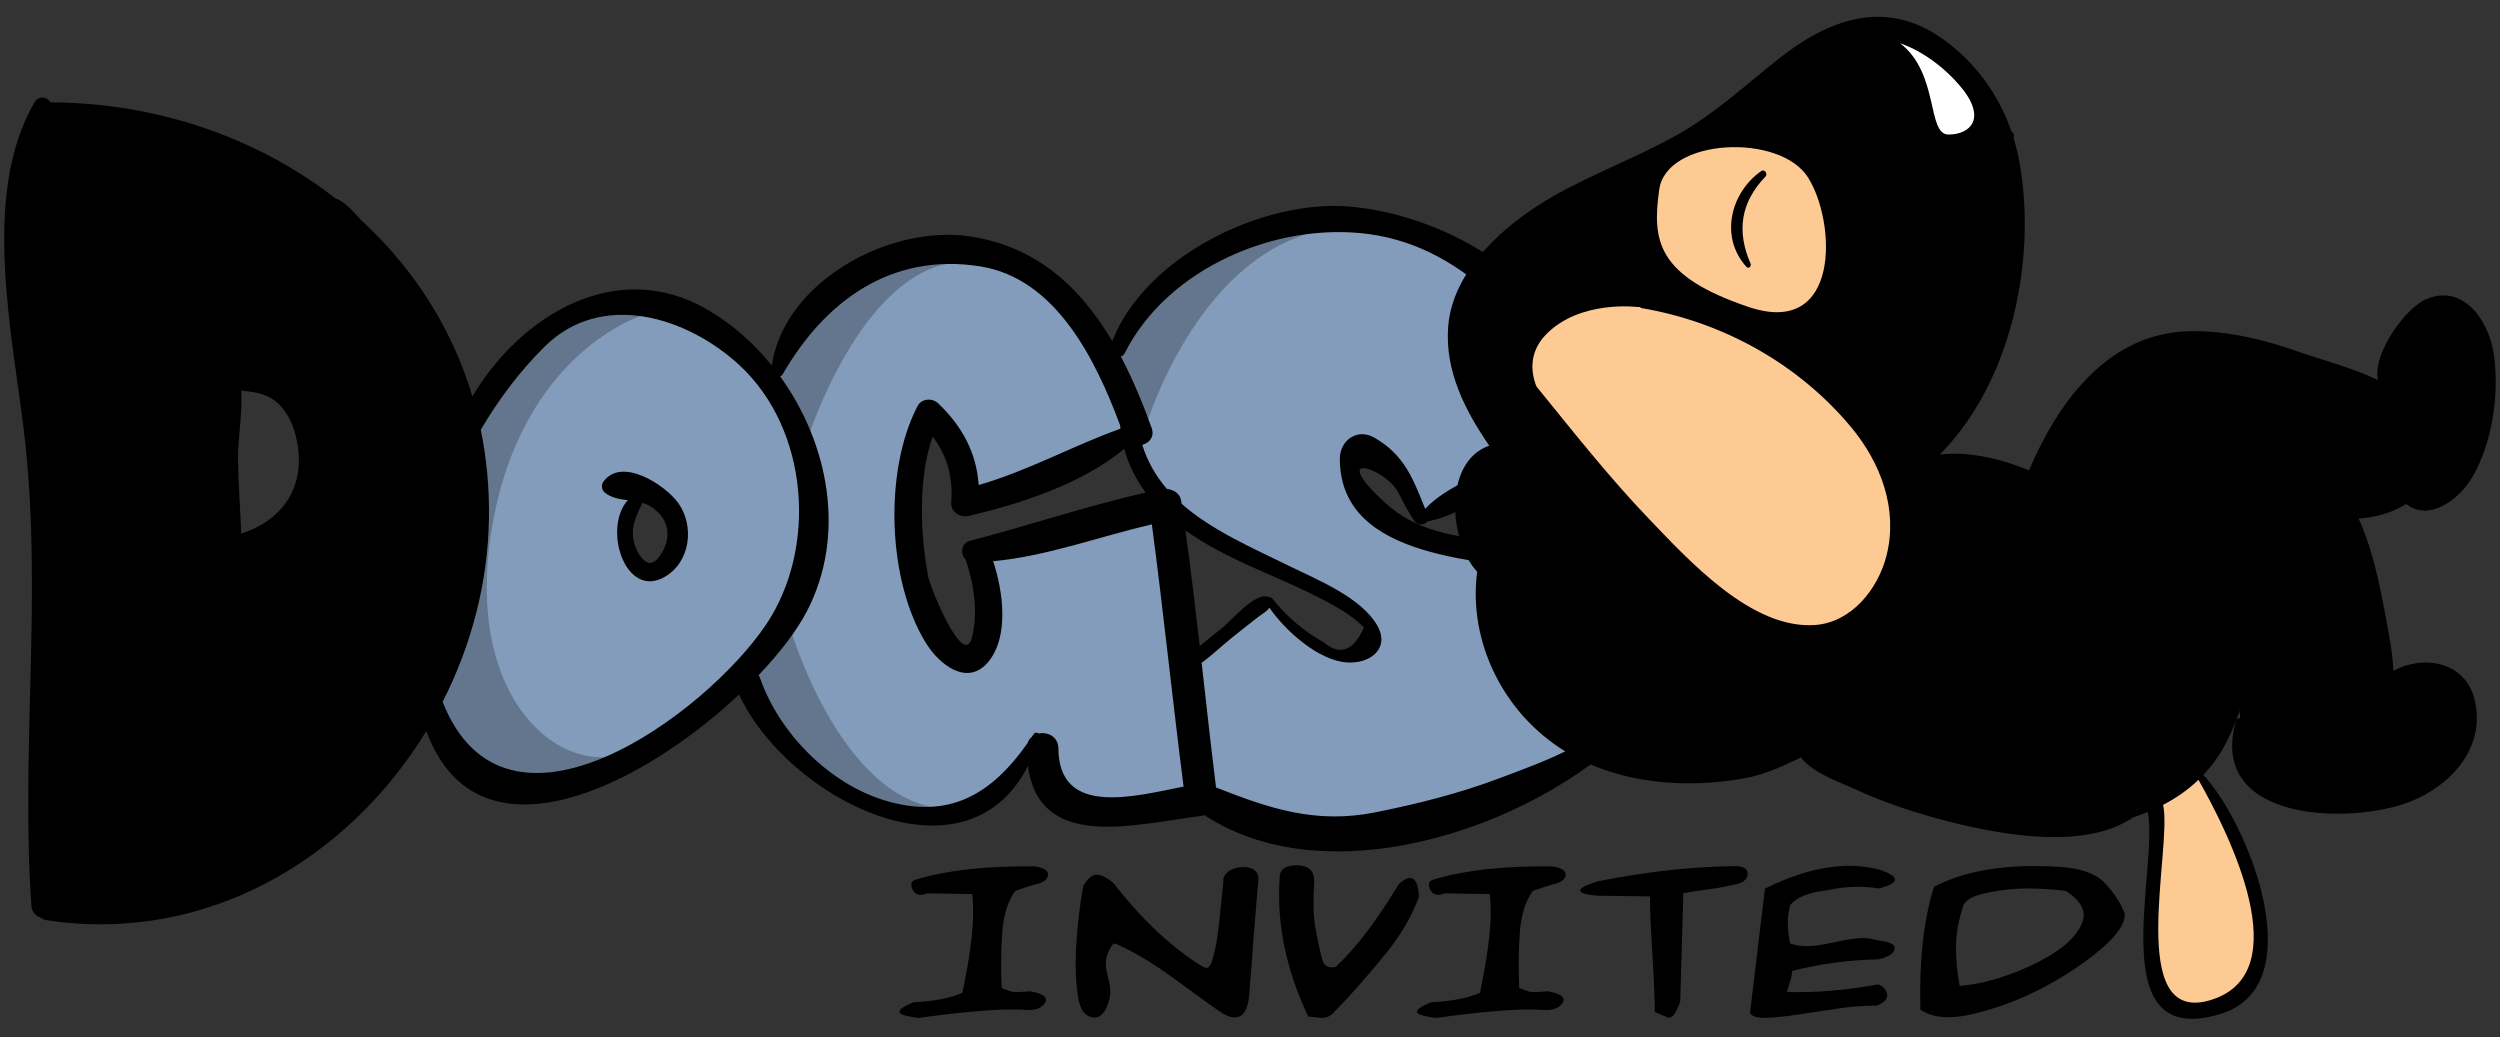 <?xml version="1.0" encoding="utf-8"?>
<!-- Generator: Adobe Illustrator 16.0.4, SVG Export Plug-In . SVG Version: 6.00 Build 0)  -->
<!DOCTYPE svg PUBLIC "-//W3C//DTD SVG 1.1//EN" "http://www.w3.org/Graphics/SVG/1.1/DTD/svg11.dtd">
<svg version="1.1" id="Layer_1" xmlns="http://www.w3.org/2000/svg" xmlns:xlink="http://www.w3.org/1999/xlink" x="0px" y="0px"
	 width="595.28px" height="247px" viewBox="0 0 595.28 247" enable-background="new 0 0 595.28 247" xml:space="preserve">
<rect x="0" y="0" width="595.28" height="247" fill="#333333" stroke="none"/>
<g>
	<path fill="#839CBB" d="M284.206,158.408l18.081-14.504c0,0,9.339,11.921,16.89,12.119c7.55,0.199,12.12-5.96,3.377-11.722
		c-8.742-5.762-40.533-17.483-49.673-30c-9.14-12.517-9.538-26.424-5.166-36.755c4.371-10.331,39.341-35.761,70.337-22.251
		c30.996,13.51,41.726,40.927,41.726,40.927s-1.391,6.953-7.947,8.94s-33.182,17.682-33.182,17.682s-6.756-19.47-13.512-16.291
		c-6.755,3.179-2.384,14.105,4.968,17.88c7.352,3.774,52.256,9.338,59.807,21.06s5.563,25.629-23.247,40.529
		s-65.569,18.874-80.67,3.576L284.206,158.408L284.206,158.408z"/>
	<g>
		<defs>
			<path id="SVGID_1_" d="M284.206,158.408l18.081-14.504c0,0,9.339,11.921,16.89,12.119c7.55,0.199,12.12-5.96,3.377-11.722
				c-8.742-5.762-40.533-17.483-49.673-30c-9.14-12.517-9.538-26.424-5.166-36.755c4.371-10.331,39.341-35.761,70.337-22.251
				c30.996,13.51,41.726,40.927,41.726,40.927s-1.391,6.953-7.947,8.94s-33.182,17.682-33.182,17.682s-6.756-19.47-13.512-16.291
				c-6.755,3.179-2.384,14.105,4.968,17.88c7.352,3.774,52.256,9.338,59.807,21.06s5.563,25.629-23.247,40.529
				s-65.569,18.874-80.67,3.576L284.206,158.408L284.206,158.408z"/>
		</defs>
		<clipPath id="SVGID_2_">
			<use xlink:href="#SVGID_1_"  overflow="visible"/>
		</clipPath>
		<path clip-path="url(#SVGID_2_)" fill="#63768E" d="M273.08,100.792c0,0,13.113-43.311,45.302-46.49L298.909,54.7l-20.664,9.934
			l-11.524,10.331l-5.563,8.742l7.153,12.318L273.08,100.792L273.08,100.792z"/>
	</g>
	<path fill="#839CBB" d="M178.104,161.587c1.192,0.596,13.511,34.171,42.322,32.781c0,0,10.531,1.191,17.088-6.358
		c6.557-7.549,10.332-10.529,10.332-10.529s1.788,15.894,8.345,15.894c6.557,0,30.996,4.371,30.002-5.96
		c-0.993-10.331-9.935-66.357-9.935-66.357l-41.924,11.921c0,0,2.583,23.841-4.57,23.841s-14.505-23.245-13.909-41.324
		s7.55-18.874,8.742-14.702c1.192,4.172,7.153,17.483,7.153,17.483l39.739-16.291c0,0-17.739-30.456-23.843-34.371
		c-18.617-11.938-45.913-9.457-64.109,20.731L178.104,161.587L178.104,161.587z"/>
	<g>
		<defs>
			<path id="SVGID_3_" d="M178.104,161.587c1.192,0.596,13.511,34.171,42.322,32.781c0,0,10.531,1.191,17.088-6.358
				c6.557-7.549,10.332-10.529,10.332-10.529s1.788,15.894,8.345,15.894c6.557,0,30.996,4.371,30.002-5.96
				c-0.993-10.331-9.935-66.357-9.935-66.357l-41.924,11.921c0,0,2.583,23.841-4.57,23.841s-14.505-23.245-13.909-41.324
				s7.55-18.874,8.742-14.702c1.192,4.172,7.153,17.483,7.153,17.483l39.739-16.291c0,0-17.739-30.456-23.843-34.371
				c-18.617-11.938-45.913-9.457-64.109,20.731L178.104,161.587L178.104,161.587z"/>
		</defs>
		<clipPath id="SVGID_4_">
			<use xlink:href="#SVGID_3_"  overflow="visible"/>
		</clipPath>
		<path clip-path="url(#SVGID_4_)" fill="#63768E" d="M192.222,104.68c0,0,12.614-39.907,35.359-42.182l-5.997-2.274l-8.892,3.722
			l-11.787,5.376l-9.305,7.03c0,0-2.688,4.549-2.895,5.376c-0.207,0.827-2.481,6.203-2.481,6.203l-1.654,3.309L192.222,104.68
			L192.222,104.68z"/>
		<path clip-path="url(#SVGID_4_)" fill="#63768E" d="M188.086,149.343c0,0,12.82,44.456,39.289,43.216c0,0-4.342,2.274-12.82,0.413
			c-8.479-1.861-17.163-7.03-20.058-8.892c-2.895-1.86-14.268-16.128-16.335-22.951L188.086,149.343L188.086,149.343z"/>
	</g>
	<path fill-rule="evenodd" clip-rule="evenodd" fill="#839CBB" d="M151.876,116.885c-1.391,2.782-4.371,13.709,0,17.881
		c4.372,4.172,9.736-2.186,9.14-9.139C160.42,118.673,153.267,114.104,151.876,116.885L151.876,116.885z M110.747,102.382
		c0,0,15.498-23.245,20.664-25.231c0,0,13.048-5.992,18.214-6.587c5.167-0.596,15.762,5.991,15.762,5.991
		s23.843,4.371,27.817,34.569c3.974,30.198-17.287,54.833-41.13,69.536s-46.892,2.583-51.263-14.105
		c0,0,11.325-17.483,11.325-37.152C112.137,109.733,110.747,102.382,110.747,102.382L110.747,102.382z"/>
	<g>
		<defs>
			<path id="SVGID_5_" d="M151.876,116.885c-1.391,2.782-4.371,13.709,0,17.881c4.372,4.172,9.736-2.186,9.14-9.139
				C160.42,118.673,153.267,114.104,151.876,116.885L151.876,116.885z M110.747,102.382c0,0,15.498-23.245,20.664-25.231
				c0,0,13.048-5.992,18.214-6.587c5.167-0.596,15.762,5.991,15.762,5.991s23.843,4.371,27.817,34.569
				c3.974,30.198-17.287,54.833-41.13,69.536s-46.892,2.583-51.263-14.105c0,0,11.325-17.483,11.325-37.152
				C112.137,109.733,110.747,102.382,110.747,102.382L110.747,102.382z"/>
		</defs>
		<clipPath id="SVGID_6_">
			<use xlink:href="#SVGID_5_"  overflow="visible"/>
		</clipPath>
		<path clip-path="url(#SVGID_6_)" fill="#63768E" d="M152.934,75.112c0,0-28.743,8.685-35.773,50.453
			c-7.03,41.768,17.163,59.757,32.051,53.554l-20.471,9.512l-8.685-0.207l-9.925-5.376l-4.343-5.996l-3.929-8.892l5.997-25.847
			l5.583-25.639l-2.274-9.512l3.102-8.478c0,0,16.749-26.053,30.19-26.26L152.934,75.112L152.934,75.112z"/>
	</g>
	<path fill-rule="evenodd" clip-rule="evenodd" fill="#839CBB" d="M55.907,91.057l-0.994,40.53c0,0,22.055-5.562,19.67-22.649
		C72.2,91.852,55.907,91.057,55.907,91.057L55.907,91.057z M6.035,52.316c0,0-7.214-24.913,7.528-26.002
		C33.09,24.871,76.21,47.15,79.154,47.15c5.166,0,15.498,18.278,15.498,18.278s13.511,23.443,17.088,52.45
		c3.577,29.006-12.717,62.781-38.149,79.469s-62.787,16.688-62.787,16.688s0.794-78.675-0.397-90.992
		C9.214,110.726,6.035,52.316,6.035,52.316L6.035,52.316z"/>
	<g>
		<defs>
			<path id="SVGID_7_" d="M55.907,91.057l-0.994,40.53c0,0,22.055-5.562,19.67-22.649C72.2,91.852,55.907,91.057,55.907,91.057
				L55.907,91.057z M6.035,52.316c0,0-7.214-24.913,7.528-26.002C33.09,24.871,76.21,47.15,79.154,47.15
				c5.166,0,15.498,18.278,15.498,18.278s13.511,23.443,17.088,52.45c3.577,29.006-12.717,62.781-38.149,79.469
				s-62.787,16.688-62.787,16.688s0.794-78.675-0.397-90.992C9.214,110.726,6.035,52.316,6.035,52.316L6.035,52.316z"/>
		</defs>
		<defs>
			<rect id="SVGID_8_" x="0.287" y="-549.268" width="612" height="792"/>
		</defs>
		<clipPath id="SVGID_9_">
			<use xlink:href="#SVGID_7_"  overflow="visible"/>
		</clipPath>
		<clipPath id="SVGID_10_" clip-path="url(#SVGID_9_)">
			<use xlink:href="#SVGID_8_"  overflow="visible"/>
		</clipPath>
		<path clip-path="url(#SVGID_10_)" fill="#63768E" d="M50.37,35.412c0,0-21.505-3.722-23.986,5.79
			c-2.481,9.511,0.827,76.505,0.827,100.078c0,23.571-2.068,67.407,12.407,66.166c14.475-1.24,7.858,4.963,7.858,4.963l-21.505,7.03
			l-14.888-7.03c0,0,3.722-75.679-1.241-100.077C4.878,87.932,2.81,51.126,2.81,51.126l6.204-24.812h15.302l14.888,4.135
			L50.37,35.412L50.37,35.412z"/>
		<path clip-path="url(#SVGID_10_)" fill="#63768E" d="M61.95,91.24c0,0,21.505-1.654,19.851,17.369s-23.987,23.159-23.987,23.159
			s14.888-9.098,15.302-19.437C73.529,101.992,67.739,93.308,61.95,91.24L61.95,91.24z"/>
	</g>
	<path d="M229.961,133.277c-1.346-1.236-1.174-3.941,1-4.504c13.991-3.624,27.738-8.276,41.833-11.491
		c-2.266-3.044-4.019-6.479-5.083-10.404c-10.159,8.397-24.75,13.087-37.078,15.983c-1.935,0.456-4.31-0.95-4.142-3.155
		c0.475-6.237-0.994-11.215-4.414-15.749c-3.576,10.125-2.91,23.606-1.044,33.413c0.515,2.709,8.56,22.319,10.441,14.25
		c1.456-6.243,0.44-12.244-1.488-18.263L229.961,133.277L229.961,133.277z M246.133,174.799c0.289-0.443,0.869-0.426,1.182-0.135
		c2.125-0.461,4.675,0.721,4.698,3.542c0.132,16.319,17.873,11.45,29.811,9.093c-2.66-20.798-4.798-41.658-7.555-62.445
		c-12.487,2.906-25.042,7.601-37.789,8.776c2.392,7.186,3.803,17.918-1.096,23.896c-4.976,6.073-11.67,0.781-14.877-4.365
		c-9.195-14.754-10.102-41.017-2.018-56.484c0.957-1.828,3.508-1.969,4.908-0.631c5.798,5.543,9.126,11.852,9.637,19.442
		c11.79-3.384,22.294-9.301,33.758-13.412l-0.086-0.823c-5.793-15.555-15.248-34.954-33.302-37.824
		c-21.077-3.353-36.941,8.181-47.016,25.649c-0.15,0.261-0.371,0.445-0.624,0.559c11.61,16.016,15.788,37.897,6.327,55.992
		c-2.38,4.553-6.397,9.83-11.469,15.149c0.158,0.231,0.293,0.494,0.397,0.793c4.555,12.965,16.346,24.998,29.693,29.031
		c15.405,4.654,25.488-1.618,33.96-13.65c0.21-0.646,0.585-1.16,1.058-1.544L246.133,174.799L246.133,174.799z M114.481,102.327
		c1.367,6.666,2.044,13.66,1.946,20.94c-0.205,15.344-4.165,30.382-11.033,43.859c15.024,38.114,62.617,2.946,76.979-18.344
		c12.285-18.21,10.27-46.522-6.309-61.834c-12.291-11.355-32.747-18.012-46.481-4.319C123.59,88.606,118.684,95.187,114.481,102.327
		L114.481,102.327z M11.942,27.424c-6.255,29.619-1.05,58.055,1.356,87.892c2.553,31.604-2.359,63.348,0.067,94.875
		c26.003-4.124,50.291-6.248,69.618-27.017c14.997-16.113,23.957-37.771,23.957-59.908C106.935,67.589,64.353,32.859,11.942,27.424
		L11.942,27.424z M339.943,124.12c-0.611,0.914-2.365,1.094-3.125-0.005c-1.537-2.22-2.623-4.49-3.888-6.872
		c-3.129-5.902-17.062-10.27-3.032,2.542c7.317,6.679,16.172,7.902,25.606,9.014c10.854,1.279,20.856,2.728,29.771,9.501
		c10.701,8.13,15.845,21.561,5.97,32.554c-22.611,25.174-73.815,43.393-104.428,23.259c-0.25,0.068-0.5,0.118-0.744,0.149
		c-16.131,2.064-38.6,8.411-41.314-11.874c-14.919,29.385-57.228,7.836-68.777-17.011c-23.507,22.072-62.454,41.47-74.464,8.688
		c-18.508,30.345-52.309,50.819-90.361,45.051c-0.608-0.092-1.129-0.317-1.563-0.637c-1.105-0.408-2.017-1.349-2.12-2.832
		c-2.546-36.91,2.542-73.729-1.504-110.617C3.323,80.929-4.904,46.605,8.284,24.284c0.96-1.628,3.007-1.213,3.754,0.095
		c45.969,0.145,87.728,27.47,100.449,70.014c11.566-19.45,34.581-33.382,56.301-20.469c5.659,3.364,10.737,7.864,14.984,13.112
		c2.978-20.042,28.02-33.549,47.098-30.756c16.045,2.351,26.514,12.329,33.973,24.958c7.896-20.324,36.375-34.164,57.377-31.977
		c25.728,2.679,52.088,20.852,59.17,46.659c0.065,0.358,0.062,0.447,0.032,0.54c-0.046,0.304-0.194,0.585-0.403,0.812
		c-3.698,6.895-12.091,11.369-18.595,15.171c-6.672,3.9-14.595,10.197-22.194,11.646L339.943,124.12L339.943,124.12z
		 M302.266,144.709c-0.626,0.907-1.802,1.53-2.693,2.218c-2.238,1.727-4.455,3.483-6.653,5.259
		c-2.208,1.781-4.409,3.916-6.797,5.648c1.117,9.893,2.206,19.789,3.432,29.67c12.786,5.044,23.771,8.733,37.841,5.938
		c10-1.986,20.068-4.519,29.618-8.125c10.587-3.997,25.398-8.995,31.549-19.406c7.799-13.199-5.685-26.321-18.426-29.262
		c-15.712-3.622-51.107-2.674-51.107-27.426c0-4.335,4.142-7.376,8.236-5.007c7.217,4.173,9.175,9.792,12.09,16.943
		c5.179-5.592,14.471-8.474,20.983-12.284c6.157-3.6,11.915-8.72,18.292-11.951c-14.013-17.346-28.498-37.865-52.563-41.171
		c-21.969-3.019-47.994,8-58.245,28.305c-0.221,0.438-0.558,0.707-0.938,0.835c2.857,5.41,5.241,11.191,7.333,16.994
		c0.758,2.103-0.555,3.599-2.232,4.034c1.265,4.068,3.3,7.509,5.87,10.495c1.562,0.163,3.137,1.088,3.385,2.763l0.115,0.771
		c7.125,6.312,16.738,10.444,25.585,14.794c6.619,3.258,17.24,7.503,21.031,14.258c3.082,5.493-1.845,9.141-7.318,8.734
		C314.008,157.241,306.154,150.358,302.266,144.709L302.266,144.709z M285.674,153.875c1.899-1.67,3.958-3.199,5.79-4.745
		c2.068-1.745,7.563-8.229,10.534-6.983c0.456,0.033,0.793,0.14,1.031,0.448c3.076,3.992,7.758,7.998,12.154,10.322
		c3.89,3.293,7.088,2.123,9.599-3.516l-1.328-1.255c-1.521-1.257-3.13-2.382-4.831-3.375c-6.774-3.923-13.93-6.814-21.052-10.024
		c-5.402-2.434-10.68-5.148-15.306-8.443C283.532,135.479,284.624,144.674,285.674,153.875L285.674,153.875z M57.439,92.989
		c0.361,5.286-0.836,11.462-0.771,16.378c0.079,5.912,0.542,11.789,0.782,17.685c8.777-2.811,14.668-9.654,13.586-19.862
		c-0.44-4.185-1.975-8.878-5.385-11.607C63.113,93.55,60.321,93.349,57.439,92.989L57.439,92.989z M56.833,89.236
		c8.659-4.723,18.413,9.863,19.484,17.241c2.006,13.875-7.301,26.146-21.149,27.935c-2.421,0.313-3.613-2.228-3.155-4.249
		c-0.354-0.454-0.591-1.032-0.645-1.734c-0.575-7.529,0.293-15.458,0.879-22.965c0.375-4.829-0.158-12.546,2.982-16.591
		C55.677,88.293,56.613,88.635,56.833,89.236L56.833,89.236z M152.987,119.739c-1.567,3.181-3.07,6.147-1.857,9.969
		c0.71,2.244,3.036,6.269,5.517,3.25c3.567-4.345,3.027-9.667-2.052-12.54C154.078,120.126,153.54,119.908,152.987,119.739
		L152.987,119.739z M149.481,119.102c-1.998-0.253-3.962-0.531-5.551-1.875c-0.646-0.545-0.795-1.747-0.317-2.437
		c4.285-6.165,14.722,0.612,17.876,4.976c3.893,5.389,2.968,14.029-3.201,17.592C148.904,142.78,143.449,125.842,149.481,119.102
		L149.481,119.102z"/>
	<path d="M218.394,209.338c7.311-2.166,16.64-3.177,27.988-3.033c2.287,0.345,3.341,1.062,3.161,2.155
		c-0.224,1.092-1.277,1.81-3.161,2.154l-2.355,0.733c-0.762,0.259-1.524,0.518-2.287,0.775c-1.749,2.443-2.781,5.732-3.095,9.871
		c-0.179,2.442-0.269,4.957-0.269,7.543c0,1.868,0.044,3.779,0.134,5.732c0.672,0.259,1.367,0.518,2.085,0.776
		c0.359,0.115,0.875,0.172,1.548,0.172c0.807,0,1.839-0.062,3.095-0.188c2.557,0.459,3.834,1.134,3.834,2.024
		c0,0.201-0.067,0.417-0.202,0.646c-0.717,1.207-2.041,1.81-3.97,1.81c-1.166-0.097-2.444-0.146-3.834-0.146
		c-5.203,0-12.671,0.677-22.404,2.029c-3.005-0.401-4.507-0.89-4.507-1.464c0-0.603,1.122-1.363,3.364-2.282
		c4.888-0.229,8.768-0.977,11.639-2.24c1.704-8.154,2.556-14.543,2.556-19.166c0-1.464-0.067-2.914-0.201-4.35l-10.765-0.173
		c-0.583,0.23-1.099,0.345-1.547,0.345c-0.897,0-1.548-0.447-1.951-1.344c-0.18-0.375-0.27-0.722-0.27-1.039
		C216.98,209.988,217.452,209.54,218.394,209.338L218.394,209.338z"/>
	<path d="M257.923,210.999c1.074-1.812,2.125-2.717,3.154-2.717c1.164,0,2.529,0.675,4.095,2.024
		c6.22,8.072,12.866,14.435,19.937,19.088c0.851,0.546,1.499,0.891,1.946,1.034c0.626,0.229,1.186-0.444,1.678-2.023
		c0.716-2.384,1.253-5.428,1.611-9.132c0.543-5.571,0.866-8.644,0.964-9.218c-0.134-0.89,0.18-1.673,0.941-2.348
		s1.836-1.084,3.224-1.228c1.343-0.114,2.396,0.115,3.157,0.689s1.098,1.307,1.008,2.196l-1.165,14.037
		c-0.18,3.129-0.538,7.808-1.075,14.037c-0.359,3.215-1.502,4.822-3.43,4.822c-0.896,0-1.905-0.358-3.025-1.076
		s-4.999-3.501-11.633-8.352c-4.617-3.358-8.808-5.897-12.573-7.62c-0.718-0.345-1.211-0.531-1.48-0.56
		c-0.179,0.086-0.425,0.389-0.739,0.906c-0.807,1.266-1.21,2.618-1.21,4.057c0,0.69,0.18,1.726,0.539,3.107
		c0.358,1.381,0.538,2.431,0.538,3.15c0,1.18-0.225,2.33-0.673,3.452c-0.808,2.157-1.951,3.136-3.431,2.935
		c-1.794-0.229-2.938-1.595-3.432-4.096c-0.717-3.767-0.897-8.295-0.538-13.584C256.58,220.069,257.117,215.541,257.923,210.999
		L257.923,210.999z"/>
	<path d="M304.705,208.84c0.09-1.867,1.456-2.8,4.099-2.8c2.912,0.028,4.278,1.422,4.1,4.18c-0.224,3.878-0.201,6.894,0.067,9.049
		c0.313,2.355,0.919,5.372,1.816,9.049c0.313,1.351,1.122,2.025,2.423,2.025c0.269,0,0.538-0.028,0.808-0.086
		c4.845-4.511,9.848-11.074,15.008-19.691c1.076-1.005,1.974-1.508,2.69-1.508c1.302,0,2.02,1.493,2.154,4.479
		c-1.75,4.767-4.508,9.433-8.275,13.998c-4.351,5.312-8.387,9.862-12.11,13.652c-0.896,0.891-1.884,1.278-2.96,1.164
		c-1.031-0.087-2.041-0.187-3.027-0.302c-4.62-9.764-6.93-19.412-6.93-28.946C304.567,211.754,304.613,210.332,304.705,208.84
		L304.705,208.84z"/>
	<path d="M341.637,209.338c7.312-2.166,16.641-3.177,27.988-3.033c2.287,0.345,3.341,1.062,3.161,2.155
		c-0.224,1.092-1.277,1.81-3.161,2.154l-2.355,0.733c-0.762,0.259-1.524,0.518-2.287,0.775c-1.749,2.443-2.781,5.732-3.096,9.871
		c-0.179,2.442-0.269,4.957-0.269,7.543c0,1.868,0.045,3.779,0.135,5.732c0.672,0.259,1.367,0.518,2.085,0.776
		c0.358,0.115,0.875,0.172,1.548,0.172c0.808,0,1.839-0.062,3.095-0.188c2.557,0.459,3.835,1.134,3.835,2.024
		c0,0.201-0.067,0.417-0.202,0.646c-0.717,1.207-2.041,1.81-3.97,1.81c-1.166-0.097-2.444-0.146-3.834-0.146
		c-5.203,0-12.671,0.677-22.404,2.029c-3.005-0.401-4.507-0.89-4.507-1.464c0-0.603,1.121-1.363,3.363-2.282
		c4.889-0.229,8.769-0.977,11.639-2.24c1.705-8.154,2.557-14.543,2.557-19.166c0-1.464-0.066-2.914-0.201-4.35l-10.765-0.173
		c-0.583,0.23-1.1,0.345-1.548,0.345c-0.897,0-1.547-0.447-1.95-1.344c-0.18-0.375-0.27-0.722-0.27-1.039
		C340.224,209.988,340.694,209.54,341.637,209.338L341.637,209.338z"/>
	<path d="M380.485,209.835c11.572-2.269,22.157-3.46,31.756-3.575c1.301-0.085,2.276,0.022,2.927,0.324
		c0.649,0.301,0.975,0.796,0.975,1.485c-0.044,1.436-1.275,2.325-3.695,2.67c-1.433,0.373-3.359,0.718-5.778,1.033
		c-2.822,0.374-4.77,0.675-5.845,0.904l-0.74,25.755c-0.898,2.613-1.796,3.92-2.694,3.92c-0.135,0-0.247-0.029-0.336-0.087
		c-1.033-0.431-2.044-0.861-3.032-1.292c0-3.072-0.19-7.659-0.571-13.76c-0.382-6.102-0.572-10.688-0.572-13.761
		c0.718,0-3.502-0.057-12.658-0.172c-2.648-0.258-3.972-0.675-3.972-1.249S377.66,210.725,380.485,209.835L380.485,209.835z"/>
	<path d="M420.256,211.562c7.311-3.594,14.016-5.391,20.115-5.391c2.602,0,5.092,0.33,7.469,0.991
		c2.243,0.804,3.364,1.565,3.364,2.283c0,0.746-1.278,1.45-3.836,2.11c-1.614-0.266-3.251-0.398-4.91-0.398
		c-2.468,0-5.024,0.287-7.67,0.861c-4.172,0.489-7.02,1.653-8.545,3.493c-0.403,1.639-0.583,3.205-0.538,4.7
		c0.045,1.523,0.225,3.004,0.538,4.441c1.301,0.432,2.602,0.646,3.902,0.646c1.57,0,3.847-0.323,6.829-0.969
		c2.982-0.646,5.169-0.97,6.56-0.97c1.166,0,2.287,0.173,3.364,0.518c2.825,0.315,4.237,0.919,4.237,1.81
		c0,1.264-1.322,2.183-3.969,2.757c-7.132,0.144-13.949,1.063-20.452,2.758c0,0.661-0.157,1.493-0.472,2.499
		c-0.448,1.379-0.695,2.212-0.74,2.499c6.953,0.201,14.174-0.402,21.664-1.81c1.212,0.403,1.93,1.168,2.153,2.292
		c0.18,1.154-0.628,2.076-2.422,2.769c-3.096,0-6.28,0.245-9.554,0.735l-9.15,1.384c-2.87,0.433-5.337,0.692-7.4,0.779
		c-2.108,0.114-3.477-0.245-4.104-1.079L420.256,211.562L420.256,211.562z"/>
	<path fill-rule="evenodd" clip-rule="evenodd" d="M460.501,211.169c6.279-3.302,14.24-4.953,23.883-4.953
		c1.974,0,4.037,0.072,6.19,0.216c4.934,0.315,8.454,1.579,10.562,3.79c2.243,2.383,3.835,4.809,4.776,7.278
		c0.225,2.525-2.175,5.784-7.198,9.774c-3.723,2.929-7.85,5.585-12.379,7.968c-5.428,2.813-10.899,4.866-16.416,6.158
		c-2.198,0.546-4.194,0.818-5.988,0.818c-2.691,0-4.911-0.604-6.66-1.809C456.957,228.84,458.033,219.093,460.501,211.169
		L460.501,211.169z M473.079,212.589c-3.544,0.747-5.45,1.91-5.719,3.49c-1.077,3.246-1.615,6.406-1.615,9.479
		c0,3.104,0.292,6.162,0.876,9.179c3.768-0.259,7.916-1.235,12.446-2.93c4.127-1.552,7.648-3.304,10.564-5.257
		c3.229-2.184,5.315-4.554,6.258-7.11c0.179-0.518,0.269-1.034,0.269-1.552c0-2.011-1.435-3.936-4.306-5.773
		c-3.141-0.374-6.28-0.561-9.42-0.561C479.292,211.584,476.175,211.929,473.079,212.589L473.079,212.589z"/>
	<path fill="#FDCA93" d="M459.405,110.686c0,0-7.388,24.767,13.904,38.236c21.292,13.471,40.846,6.519,36.066-7.386
		S486.346,111.12,459.405,110.686L459.405,110.686z"/>
	<path fill="#FFE2B0" d="M419.428,20.308c0,0-22.161,16.729-41.715,24.55c-19.554,7.821-32.372,24.767-31.721,36.499
		c0.652,11.732,10.212,24.55,10.212,24.55s-8.256,4.345-8.256,14.122s5.432,16.077,5.432,16.077s-4.128,21.942,16.294,39.758
		c20.424,17.814,60.617,3.693,60.617,3.693s15.86,13.47,39.325,15.859s29.983,1.738,42.802-4.345c0,0,0.651,3.476-0.218,11.731
		c-0.869,8.255-4.128,34.326,7.387,38.02c11.516,3.693,22.379-9.56,18.033-24.55c-4.345-14.99-10.646-27.157-13.47-31.502
		l9.125-16.294c0,0,0,6.3,1.086,10.428s5.215,14.773,27.158,12.384c21.944-2.39,29.113-13.47,25.42-24.115
		s-14.339-7.821-18.25-5.866c0,0-1.304-17.38-4.779-27.809c-3.477-10.428-3.694-11.514-3.694-11.514l13.036-3.042
		c0,0,7.387,2.39,12.602-3.042c5.214-5.432,9.994-27.809,3.693-37.803s-11.298-6.735-14.991-2.172s-7.17,17.38-7.17,17.38
		s-30.852-16.729-49.754-12.167c-18.901,4.562-26.94,16.077-33.459,32.588l-23.247-4.128l0.869-5.214
		c0,0,16.946-19.336,17.599-37.151c0.651-17.814-1.087-32.371-1.087-32.371s-7.387,2.39-10.646,2.39s-18.685,0.435-32.59-6.3
		C421.166,24.218,419.428,20.308,419.428,20.308L419.428,20.308z"/>
	<g>
		<defs>
			<path id="SVGID_11_" d="M419.428,20.308c0,0-22.161,16.729-41.715,24.55c-19.554,7.821-32.372,24.767-31.721,36.499
				c0.652,11.732,10.212,24.55,10.212,24.55s-8.256,4.345-8.256,14.122s5.432,16.077,5.432,16.077s-4.128,21.942,16.294,39.758
				c20.424,17.814,60.617,3.693,60.617,3.693s15.86,13.47,39.325,15.859s29.983,1.738,42.802-4.345c0,0,0.651,3.476-0.218,11.731
				c-0.869,8.255-4.128,34.326,7.387,38.02c11.516,3.693,22.379-9.56,18.033-24.55c-4.345-14.99-10.646-27.157-13.47-31.502
				l9.125-16.294c0,0,0,6.3,1.086,10.428s5.215,14.773,27.158,12.384c21.944-2.39,29.113-13.47,25.42-24.115
				s-14.339-7.821-18.25-5.866c0,0-1.304-17.38-4.779-27.809c-3.477-10.428-3.694-11.514-3.694-11.514l13.036-3.042
				c0,0,7.387,2.39,12.602-3.042c5.214-5.432,9.994-27.809,3.693-37.803s-11.298-6.735-14.991-2.172s-7.17,17.38-7.17,17.38
				s-30.852-16.729-49.754-12.167c-18.901,4.562-26.94,16.077-33.459,32.588l-23.247-4.128l0.869-5.214
				c0,0,16.946-19.336,17.599-37.151c0.651-17.814-1.087-32.371-1.087-32.371s-7.387,2.39-10.646,2.39s-18.685,0.435-32.59-6.3
				C421.166,24.218,419.428,20.308,419.428,20.308L419.428,20.308z"/>
		</defs>
		<defs>
			<rect id="SVGID_12_" x="0.287" y="-549.268" width="612" height="792"/>
		</defs>
		<clipPath id="SVGID_13_">
			<use xlink:href="#SVGID_11_"  overflow="visible"/>
		</clipPath>
		<clipPath id="SVGID_14_" clip-path="url(#SVGID_13_)">
			<use xlink:href="#SVGID_12_"  overflow="visible"/>
		</clipPath>
		<path clip-path="url(#SVGID_14_)" fill="#FDCA93" d="M344.877,112.498c0,0,21.136,13.138,27.419,26.276
			c6.283,13.138,11.424,25.705,32.56,24.562s23.991-12.567,23.991-12.567l-10.282-3.427c0,0-9.139,2.855-19.421,1.713
			c-10.282-1.142-14.852-2.855-14.852-2.855s-7.997-15.994-19.993-29.704s-16.565-14.852-16.565-14.852L344.877,112.498
			L344.877,112.498z"/>
		<path clip-path="url(#SVGID_14_)" fill="#FDCA93" d="M510.532,126.493c0,0,11.425-2.285,28.847,1.428s27.99,27.989,29.133,26.562
			s-9.14-32.559-9.14-32.559l-21.136-2l-12.853-0.857l-6.569,0.286L510.532,126.493L510.532,126.493z"/>
		<path clip-path="url(#SVGID_14_)" fill="#CC171E" d="M457.979,109.642h4.855c0,0,0.856,7.14-1.999,13.709
			c-2.856,6.569-9.711,15.137-9.711,15.137v-8.568v-13.709l-0.857-2.57L457.979,109.642L457.979,109.642z"/>
	</g>
	<path fill="#FDCA93" d="M512.853,192.591c0,0,1.521,14.121-1.304,25.854c-2.824,11.731,2.173,23.028,13.47,21.29
		c11.298-1.737,16.295-13.904,11.081-30.633c-5.215-16.729-12.384-24.767-12.384-24.767L512.853,192.591L512.853,192.591z"/>
	<path fill="#FDCA93" d="M369.457,98.085c0,0,32.59,46.927,53.882,51.271c21.292,4.346,32.373-16.294,26.941-33.022
		s-19.337-28.46-34.328-35.847s-26.072-7.387-26.072-7.387s-13.688-1.738-21.727,6.518
		C360.115,87.874,369.457,98.085,369.457,98.085L369.457,98.085z"/>
	<path d="M420.08,20.525c0,0,19.771,16.511,38.021,18.032c18.25,1.521,22.378-5.648,15.643-14.339
		c-6.734-8.69-16.077-19.553-28.679-18.684S420.08,20.525,420.08,20.525L420.08,20.525z"/>
	<path fill="#FDCA93" d="M395.095,45.075c-1.738,12.166-0.652,20.639,21.292,28.026c21.943,7.387,20.857-20.205,14.122-30.85
		C423.773,31.604,396.832,32.908,395.095,45.075L395.095,45.075z"/>
	<path d="M416.834,62.774c0.267,0.61-0.472,1.34-0.991,0.766c-6.441-7.113-3.785-17.661,3.516-22.804
		c0.798-0.562,1.648,0.649,1.012,1.312C414.456,48.207,413.467,55.07,416.834,62.774L416.834,62.774z M515.058,191.651
		c2.319,9.991-9.123,52.555,11.203,46.511c21.302-6.333,4.356-39.919-2.778-52.479C520.964,188.097,518.131,190.053,515.058,191.651
		L515.058,191.651z M421.016,20.697c8.714,4.828,16.599,10.314,26.504,12.86c6.077,1.562,12.799,3.22,19.094,1.883
		c3.041-0.646,5.628-2.111,8.373-3.251c-3.921-10.668-11.638-21.143-23.01-23.935C439.427,5.172,430.024,12.891,421.016,20.697
		L421.016,20.697z M477.796,63.381c-5.761,11.42-18.686,23.479-29.242,17.896c-0.752-0.397-0.386-1.551,0.421-1.557
		c8.398-0.051,14.665-1.99,20.573-8.399c4.007-4.347,6.626-8.939,8.827-14.1c0.356-6.553-0.137-13.035-1.605-19.155
		c-0.127-0.527-0.263-1.057-0.409-1.589c-6.504,4.834-18.469,3.656-25.231,1.874c-10.656-2.808-23.598-8.293-31.187-16.722
		c-2.949,2.56-5.868,5.083-8.854,7.191c-19.722,13.923-73.448,26.355-61.491,60.52c7.456,21.308,28.034,35.087,35.897,56.062
		c5.442,1.468,10.96,2.45,16.669,2.377c4.251-0.055,8.597-0.634,12.863-0.601c-6.469-3.935-12.324-9.299-16.609-13.504
		c-12.804-12.561-23.677-26.806-33.466-41.794c-0.188-0.288,0.26-0.641,0.479-0.371c8.891,10.925,17.62,22.06,27.388,32.229
		c9.393,9.78,24.325,26.201,39.423,25.079c8.646-0.643,14.975-8.571,16.98-16.605c2.745-10.993-1.359-21.972-8.445-30.491
		c-12.566-15.108-30.585-25.09-49.871-28.347c-0.614-0.104-0.384-0.938,0.136-1c21.134-2.501,45.697,14.869,56.253,32.139
		c8.916,14.592,9.729,37.943-8.338,46.351c-6.605,3.075-13.735,1.624-20.419-1.732c-9.771,3.147-22.327,2.461-32.329-1.414
		c-0.125,0.588-1.063,0.857-1.399,0.224l-0.562-1.039c-1.131-0.504-2.222-1.052-3.264-1.642c-0.559-0.316-0.184-1.234,0.439-1.042
		l1.572,0.477c-7.098-12.14-16.657-22.532-24.993-33.822c-0.879-1.191-1.756-2.4-2.615-3.626c-3.562,4.332-5.968,8.768-5.427,14.651
		c0.327,3.56,1.46,6.757,2.547,10.036c1.258-5.166,3.596-10.188,7.139-14.784c0.506-0.657,1.758-0.319,1.451,0.612
		c-3.477,10.578-7.609,21.252-4.912,32.591c2.751,11.562,10.213,21.244,21.108,26.335c12.644,5.908,29.297,8.39,42.647,3.182
		c4.722-1.843,9.172-4.613,14.061-6.01c5.352-1.527,10.578-2.937,15.403-5.82c0.428-0.256,1.053,0.284,0.724,0.726
		c-3.298,4.421-7.745,6.075-12.82,7.873c-2.382,0.845-4.715,1.918-7.047,3.027c4.92,1.317,9.973,5.021,14.645,6.787
		c6.735,2.548,13.61,4.667,20.65,6.214c14.852,3.264,27.064,2.503,41.786,0.014c0.416-0.07,0.758,0.072,0.972,0.314
		c1.098-0.535,2.156-1.091,3.178-1.672c0.352-0.6,1.027-0.968,1.703-1.016c7.243-4.528,12.445-10.597,16.026-20.064
		c3.529-9.332,7.085-23.175,15.596-29.073c0.69-0.479,1.596,0.307,1.377,1.058c-2.12,7.263-7.737,13.779-10.617,20.958
		c-2.039,5.082-3.64,10.685-6.464,15.411c-1.326,2.219-2.827,4.186-4.479,5.932c10.638,11.245,26.238,49.978,4.229,56.854
		c-28.558,8.924-14.848-33.911-17.438-48.045c-1.183,0.487-2.394,0.933-3.629,1.34c-11.296,7.728-30.845,4.161-43.096,1.099
		c-7.791-1.947-15.548-4.437-22.851-7.806c-4.136-1.91-10.113-3.86-13.022-7.62c-4.202,2.011-8.431,4.01-12.949,4.867
		c-14.24,2.698-30.282,1.473-42.948-6.178c-14.996-9.059-23.372-26.333-21.203-42.904c-6.731-7.238-8.158-26.167,2.877-30.023
		c-5.784-8.447-10.561-17.75-9.781-28.275c1.027-13.893,14.165-25.004,25.392-31.331c9.4-5.297,19.561-9.045,28.971-14.298
		c8.96-5.002,16.124-11.687,24.076-18.018c12.11-9.641,25.724-14.749,39.533-4.773c7.645,5.522,13.133,13.15,16.158,21.895
		c0.5,0.317,0.767,0.975,0.518,1.587c0.605,1.966,1.088,3.985,1.445,6.044c4.029,23.218-2.01,52.107-19.028,69.287
		c6.779-0.855,14.57,1,21.24,3.759c7.001-16.423,18.94-32.885,38.542-33.138c8.86-0.115,17.543,2.014,25.852,4.966
		c4.93,1.751,12.583,3.73,18.692,6.657c-1.322-6.387,6.572-17.031,11.292-19.15c8.798-3.95,14.988,4.713,16.254,12.739
		c1.469,9.315-0.271,21.417-5.099,29.594c-3.047,5.159-10.227,10.702-15.74,6.346c-3.447,2.193-7.31,3.172-11.306,3.482
		c3.145,6.82,4.813,14.723,6.151,21.834c0.861,4.581,1.92,9.544,2.118,14.411c7.082-3.866,17.11-2.316,19.356,6.884
		c2.752,11.273-5.57,20.509-15.6,24.355c-14.243,5.465-48.063,4.697-41.235-19.265c0.354-1.235,1.936-0.842,2.081,0.281
		c0.982,7.597,3.537,14.27,11.571,16.615c5.94,1.735,12.434,1.917,18.498,0.627c5.869-1.248,12.866-3.257,16.896-8.056
		c3.544-4.217,6.888-11.081,3.069-16.327c-3.971-5.451-9.2-4.881-14.613-2.772c-0.045,2.026-0.271,4.022-0.759,5.953
		c-0.2,0.793-1.481,0.844-1.649,0c-1.621-8.162-1.285-16.58-3.075-24.8c-1.44-6.612-3.817-13.059-5.424-19.628
		c-3.896,0.045-7.861-0.421-11.643-0.908c-5.515-0.71-11.096-1.654-16.67-1.656c-4.766-0.001-9.071,1.512-13.664,1.979l-0.789,0.584
		c-1.656,1.211-3.728,3.13-5.85,3.36c-0.994,0.107-1.716-1.236-1.164-2.03c1.126-1.625,3.369-2.758,4.926-3.937
		c1.01-0.766,1.995-1.562,2.987-2.348c0.821-0.651,1.603-0.883,2.467-1.365c0.365-0.203,0.757-0.175,1.07-0.008
		c5.548-1.713,12.666-0.779,17.642-0.108c6.677,0.9,13.253,2.135,19.806,2.345l-0.075-0.421c-0.103-0.582,0.632-0.936,0.968-0.408
		l0.529,0.858c3.893,0.032,7.778-0.333,11.674-1.379c-0.468-1.073,0.382-2.276,1.691-2.026c3.052,0.582,5.798,2.274,8.712,0.071
		c2.835-2.144,4.723-5.567,5.931-8.853c2.236-6.082,3.672-12.727,3.433-19.235c-0.275-7.52-6.292-20.837-14.897-12.178
		c-2.896,2.914-5.359,6.588-6.454,10.597c-0.464,1.697-0.489,3.527-1.092,5.148c2.19,1.241,4.062,2.64,5.364,4.239
		c0.533,0.654,0.214,1.634-0.691,1.669c-7.801,0.3-17.438-6.962-24.669-9.755c-7.455-2.878-15.372-5.661-23.438-5.99
		c-20.498-0.835-31.999,13.917-40.214,30.905c2.352,1.06,4.529,2.218,6.429,3.387c11.512,7.085,18.646,17.823,19.192,31.423
		c0.037,0.914-1.409,1.119-1.601,0.217c-5.476-25.803-28.536-36.629-52.955-36.559c-0.618,0.002-0.932-0.926-0.329-1.214
		c0.789-0.379,1.608-0.698,2.454-0.962c-0.218-0.497-0.185-1.11,0.285-1.647C468.506,95.79,475.631,79.646,477.796,63.381
		L477.796,63.381z"/>
	<path fill="#FFFFFF" d="M452.453,10.313c0,0,7.387,2.173,14.122,9.994c6.734,7.821,2.606,11.731-2.607,11.731
		C458.753,32.039,461.795,17.483,452.453,10.313L452.453,10.313z"/>
	<polygon points="459.693,106.786 449.411,112.212 450.839,115.925 460.836,109.356 459.693,106.786 	"/>
	<path d="M461.978,111.355c0,0-0.57,15.994-12.566,27.133l-3.427,5.998c0,0,9.139-4.569,13.994-14.28s5.142-19.422,5.142-19.422
		L461.978,111.355L461.978,111.355z"/>
</g>
</svg>
